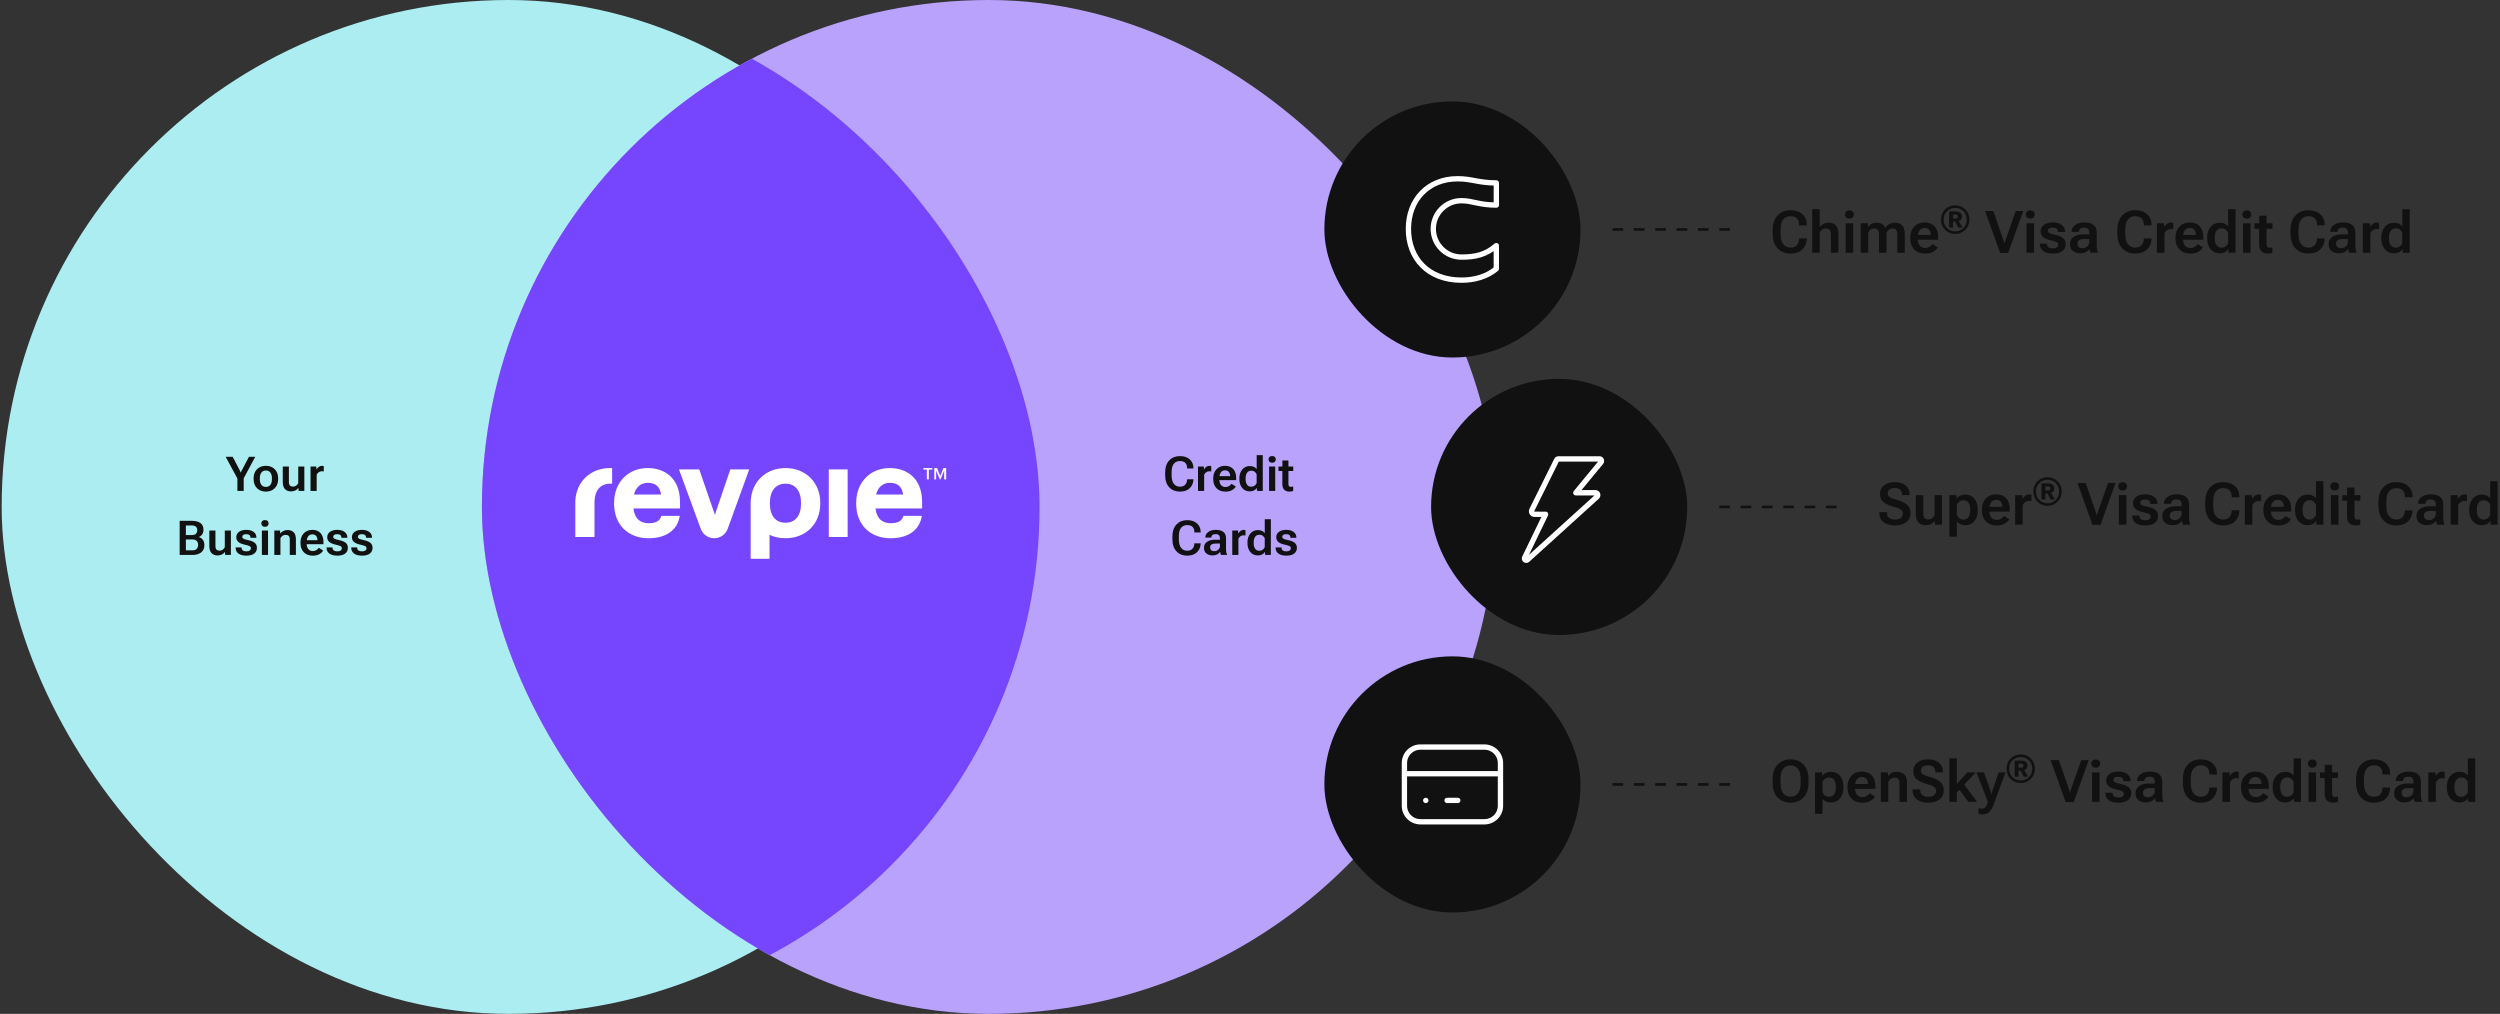 <svg width="937" height="380" viewBox="0 0 937 380" fill="none" xmlns="http://www.w3.org/2000/svg">
<rect x="0" y="0" width="937" height="380" fill="#333333" stroke="none"/>
<rect x="0.625" width="380" height="380" rx="190" fill="#ABEDF1"/>
<path d="M88.975 184V179.351L84.58 171.203H87.208L89.792 176.16C89.88 176.324 89.956 176.482 90.02 176.635C90.091 176.787 90.155 176.942 90.214 177.101H90.267C90.325 176.942 90.387 176.79 90.451 176.644C90.522 176.491 90.601 176.33 90.689 176.16L93.316 171.203H95.672L91.339 179.263V184H88.975Z" fill="#111111"/>
<path d="M95.048 179.562V179.28C95.048 177.862 95.47 176.726 96.314 175.87C97.163 175.015 98.276 174.587 99.653 174.587C101.03 174.587 102.141 175.015 102.984 175.87C103.828 176.726 104.25 177.862 104.25 179.28V179.562C104.25 180.979 103.828 182.116 102.984 182.972C102.141 183.827 101.03 184.255 99.653 184.255C98.276 184.255 97.163 183.827 96.314 182.972C95.47 182.116 95.048 180.979 95.048 179.562ZM97.386 179.184V179.649C97.386 180.528 97.579 181.223 97.966 181.732C98.353 182.242 98.915 182.497 99.653 182.497C100.386 182.497 100.945 182.242 101.332 181.732C101.719 181.223 101.912 180.528 101.912 179.649V179.184C101.912 178.311 101.716 177.619 101.323 177.109C100.931 176.6 100.374 176.345 99.653 176.345C98.927 176.345 98.367 176.6 97.975 177.109C97.582 177.619 97.386 178.311 97.386 179.184Z" fill="#111111"/>
<path d="M105.981 180.572V174.851H108.275V180.607C108.275 181.264 108.413 181.727 108.688 181.996C108.97 182.26 109.356 182.392 109.849 182.392C110.282 182.392 110.666 182.269 111 182.022C111.34 181.776 111.601 181.466 111.782 181.091V174.851H114.067V184H111.914L111.853 182.901H111.809C111.521 183.3 111.141 183.613 110.666 183.842C110.191 184.07 109.661 184.185 109.075 184.185C108.161 184.185 107.417 183.906 106.843 183.35C106.269 182.793 105.981 181.867 105.981 180.572Z" fill="#111111"/>
<path d="M116.388 184V174.851H118.559L118.611 175.923H118.655C118.86 175.56 119.136 175.249 119.481 174.991C119.833 174.728 120.234 174.596 120.686 174.596C120.809 174.596 120.935 174.61 121.063 174.64C121.198 174.669 121.295 174.695 121.354 174.719V176.705C121.242 176.682 121.125 176.664 121.002 176.652C120.879 176.635 120.744 176.626 120.598 176.626C120.164 176.626 119.777 176.752 119.438 177.004C119.098 177.25 118.849 177.566 118.69 177.953V184H116.388Z" fill="#111111"/>
<path d="M67.336 208V195.203H71.915C73.274 195.203 74.338 195.479 75.106 196.029C75.873 196.574 76.257 197.424 76.257 198.578C76.257 199.281 76.09 199.861 75.756 200.318C75.422 200.77 75.009 201.08 74.517 201.25V201.285C75.126 201.461 75.627 201.804 76.019 202.313C76.412 202.823 76.608 203.494 76.608 204.326C76.608 205.492 76.201 206.397 75.387 207.042C74.578 207.681 73.506 208 72.17 208H67.336ZM69.665 206.269H72.091C72.835 206.269 73.38 206.084 73.726 205.715C74.077 205.346 74.253 204.848 74.253 204.221C74.253 203.594 74.077 203.099 73.726 202.735C73.38 202.366 72.835 202.182 72.091 202.182H69.665V206.269ZM69.665 200.547H71.836C72.58 200.547 73.113 200.389 73.436 200.072C73.764 199.75 73.928 199.302 73.928 198.728C73.928 198.153 73.764 197.714 73.436 197.409C73.113 197.099 72.58 196.943 71.836 196.943H69.665V200.547Z" fill="#111111"/>
<path d="M78.454 204.572V198.851H80.748V204.607C80.748 205.264 80.886 205.727 81.161 205.996C81.442 206.26 81.829 206.392 82.321 206.392C82.755 206.392 83.139 206.269 83.473 206.022C83.812 205.776 84.073 205.466 84.255 205.091V198.851H86.54V208H84.387L84.325 206.901H84.281C83.994 207.3 83.613 207.613 83.139 207.842C82.664 208.07 82.134 208.185 81.548 208.185C80.634 208.185 79.89 207.906 79.315 207.35C78.741 206.793 78.454 205.867 78.454 204.572Z" fill="#111111"/>
<path d="M88.307 205.17L90.548 205.179V205.293C90.548 205.756 90.709 206.099 91.031 206.321C91.353 206.538 91.787 206.646 92.332 206.646C92.877 206.646 93.296 206.544 93.589 206.339C93.882 206.128 94.028 205.85 94.028 205.504C94.028 205.152 93.888 204.892 93.606 204.722C93.325 204.546 92.692 204.35 91.708 204.133C90.653 203.91 89.865 203.576 89.344 203.131C88.822 202.686 88.561 202.091 88.561 201.347C88.561 200.509 88.898 199.841 89.572 199.343C90.252 198.839 91.166 198.587 92.314 198.587C93.463 198.587 94.38 198.845 95.065 199.36C95.757 199.87 96.103 200.57 96.103 201.461V201.558H93.87V201.426C93.87 201.045 93.741 200.749 93.483 200.538C93.231 200.321 92.839 200.213 92.306 200.213C91.778 200.213 91.394 200.304 91.154 200.485C90.92 200.667 90.803 200.907 90.803 201.206C90.803 201.499 90.949 201.733 91.242 201.909C91.535 202.079 92.18 202.27 93.176 202.48C94.225 202.703 95.007 203.037 95.522 203.482C96.038 203.922 96.296 204.54 96.296 205.337C96.296 206.233 95.962 206.945 95.294 207.473C94.626 207.994 93.642 208.255 92.341 208.255C91.046 208.255 90.05 207.991 89.353 207.464C88.655 206.937 88.307 206.201 88.307 205.258V205.17Z" fill="#111111"/>
<path d="M98.15 208V198.851H100.453V208H98.15ZM97.939 196.179C97.939 195.821 98.057 195.522 98.291 195.282C98.525 195.042 98.862 194.922 99.302 194.922C99.741 194.922 100.078 195.042 100.312 195.282C100.547 195.522 100.664 195.821 100.664 196.179C100.664 196.536 100.547 196.838 100.312 197.084C100.078 197.324 99.741 197.444 99.302 197.444C98.862 197.444 98.525 197.321 98.291 197.075C98.057 196.829 97.939 196.53 97.939 196.179Z" fill="#111111"/>
<path d="M102.817 208V198.851H104.979L105.032 199.94H105.076C105.346 199.56 105.718 199.252 106.192 199.018C106.667 198.777 107.194 198.657 107.774 198.657C108.706 198.657 109.459 198.924 110.033 199.457C110.613 199.984 110.903 200.896 110.903 202.19V208H108.609V202.173C108.609 201.546 108.472 201.104 108.196 200.846C107.927 200.588 107.543 200.459 107.045 200.459C106.623 200.459 106.239 200.576 105.894 200.811C105.554 201.045 105.293 201.361 105.111 201.76V208H102.817Z" fill="#111111"/>
<path d="M112.626 203.562V203.28C112.626 201.874 113.036 200.74 113.856 199.879C114.683 199.018 115.749 198.587 117.056 198.587C118.374 198.587 119.399 198.991 120.132 199.8C120.864 200.608 121.23 201.719 121.23 203.131V203.957H114.12V202.463H118.963V202.27C118.963 201.719 118.799 201.25 118.471 200.863C118.148 200.477 117.683 200.283 117.073 200.283C116.364 200.283 115.828 200.55 115.465 201.083C115.102 201.616 114.92 202.313 114.92 203.175V203.641C114.92 204.502 115.113 205.199 115.5 205.732C115.887 206.266 116.47 206.532 117.249 206.532C117.765 206.532 118.21 206.412 118.585 206.172C118.96 205.926 119.265 205.639 119.499 205.311L121.099 206.356C120.812 206.884 120.337 207.335 119.675 207.71C119.013 208.079 118.213 208.264 117.275 208.264C115.811 208.264 114.668 207.833 113.848 206.972C113.033 206.104 112.626 204.968 112.626 203.562Z" fill="#111111"/>
<path d="M122.391 205.17L124.632 205.179V205.293C124.632 205.756 124.793 206.099 125.115 206.321C125.438 206.538 125.871 206.646 126.416 206.646C126.961 206.646 127.38 206.544 127.673 206.339C127.966 206.128 128.112 205.85 128.112 205.504C128.112 205.152 127.972 204.892 127.69 204.722C127.409 204.546 126.776 204.35 125.792 204.133C124.737 203.91 123.949 203.576 123.428 203.131C122.906 202.686 122.646 202.091 122.646 201.347C122.646 200.509 122.982 199.841 123.656 199.343C124.336 198.839 125.25 198.587 126.398 198.587C127.547 198.587 128.464 198.845 129.149 199.36C129.841 199.87 130.187 200.57 130.187 201.461V201.558H127.954V201.426C127.954 201.045 127.825 200.749 127.567 200.538C127.315 200.321 126.923 200.213 126.39 200.213C125.862 200.213 125.479 200.304 125.238 200.485C125.004 200.667 124.887 200.907 124.887 201.206C124.887 201.499 125.033 201.733 125.326 201.909C125.619 202.079 126.264 202.27 127.26 202.48C128.309 202.703 129.091 203.037 129.606 203.482C130.122 203.922 130.38 204.54 130.38 205.337C130.38 206.233 130.046 206.945 129.378 207.473C128.71 207.994 127.726 208.255 126.425 208.255C125.13 208.255 124.134 207.991 123.437 207.464C122.739 206.937 122.391 206.201 122.391 205.258V205.17Z" fill="#111111"/>
<path d="M131.637 205.17L133.878 205.179V205.293C133.878 205.756 134.039 206.099 134.361 206.321C134.684 206.538 135.117 206.646 135.662 206.646C136.207 206.646 136.626 206.544 136.919 206.339C137.212 206.128 137.358 205.85 137.358 205.504C137.358 205.152 137.218 204.892 136.937 204.722C136.655 204.546 136.022 204.35 135.038 204.133C133.983 203.91 133.195 203.576 132.674 203.131C132.152 202.686 131.892 202.091 131.892 201.347C131.892 200.509 132.229 199.841 132.902 199.343C133.582 198.839 134.496 198.587 135.645 198.587C136.793 198.587 137.71 198.845 138.396 199.36C139.087 199.87 139.433 200.57 139.433 201.461V201.558H137.2V201.426C137.2 201.045 137.071 200.749 136.813 200.538C136.562 200.321 136.169 200.213 135.636 200.213C135.108 200.213 134.725 200.304 134.484 200.485C134.25 200.667 134.133 200.907 134.133 201.206C134.133 201.499 134.279 201.733 134.572 201.909C134.865 202.079 135.51 202.27 136.506 202.48C137.555 202.703 138.337 203.037 138.853 203.482C139.368 203.922 139.626 204.54 139.626 205.337C139.626 206.233 139.292 206.945 138.624 207.473C137.956 207.994 136.972 208.255 135.671 208.255C134.376 208.255 133.38 207.991 132.683 207.464C131.985 206.937 131.637 206.201 131.637 205.258V205.17Z" fill="#111111"/>
<g clip-path="url(#clip0_1358_18811)">
<rect x="180.625" width="380" height="380" rx="190" fill="#B9A2FC"/>
<rect x="9.625" width="380" height="380" rx="190" fill="#7646FF"/>
<path fill-rule="evenodd" clip-rule="evenodd" d="M288.557 188.397C288.557 183.945 290.747 181.287 294.414 181.287C298.054 181.287 300.227 183.963 300.227 188.444V188.763C300.227 193.244 298.054 195.919 294.414 195.919C290.692 195.919 288.557 193.311 288.557 188.763V188.397ZM294.414 175.429C287.119 175.429 281.771 180.453 281.388 187.653L281.351 188.49V209.429H288.419V200.461C290.214 201.296 292.246 201.733 294.37 201.733C302.059 201.733 307.429 196.381 307.429 188.716V188.353C307.429 180.864 301.956 175.429 294.414 175.429ZM215.626 187.715C215.98 180.481 221.338 175.429 228.655 175.429H229.424V181.287H228.655C225.14 181.287 223.013 183.657 222.817 187.788V201.277H215.625L215.626 187.715ZM273.716 175.93L267.94 192.94L262.081 175.93H254.476L262.649 198.217C263.422 200.327 265.435 201.73 267.689 201.73C269.949 201.73 271.967 200.319 272.736 198.201L280.814 175.93H273.716ZM310.629 201.279H317.697V175.93H310.629V201.279ZM338.5 185.354C338.075 182.405 336.45 180.968 333.551 180.968C330.905 180.968 329.049 182.553 328.359 185.354H338.5ZM333.916 196.101C336.617 196.101 338.146 195.196 338.587 193.342H345.504C344.68 198.675 340.406 201.734 333.778 201.734C326.074 201.734 320.897 196.558 320.897 188.854V188.49C320.897 180.8 326.101 175.429 333.551 175.429C339.379 175.429 345.606 178.788 345.606 188.216V190.577H328.161H328.16L328.161 190.579C328.45 193.262 329.741 196.101 333.916 196.101ZM242.82 180.968C245.718 180.968 247.344 182.405 247.768 185.354H237.628C238.317 182.553 240.173 180.968 242.82 180.968ZM247.856 193.342C247.414 195.196 245.885 196.101 243.185 196.101C239.008 196.101 237.717 193.26 237.429 190.577H237.43H254.875V188.216C254.875 178.788 248.648 175.429 242.82 175.429C235.369 175.429 230.166 180.8 230.166 188.49V188.854C230.166 196.558 235.342 201.734 243.047 201.734C249.675 201.734 253.949 198.675 254.773 193.342H247.856ZM350.862 179.679H350.181V175.429H351.209L352.41 178.412L353.584 175.429H354.625V179.679H353.878V176.366L352.503 179.679H352.25L350.862 176.366V179.679ZM348.126 179.679H347.379V176.009H346.071V175.429H349.421V176.009H348.126V179.679Z" fill="white"/>
<path d="M436.697 177.997V177.206C436.697 175.167 437.213 173.614 438.244 172.548C439.275 171.481 440.603 170.948 442.226 170.948C443.796 170.948 445.032 171.364 445.935 172.196C446.837 173.022 447.288 174.077 447.288 175.36V175.571H444.924V175.325C444.924 174.54 444.698 173.925 444.247 173.479C443.802 173.028 443.122 172.803 442.208 172.803C441.294 172.803 440.55 173.134 439.976 173.796C439.407 174.458 439.123 175.519 439.123 176.978V178.226C439.123 179.585 439.404 180.622 439.967 181.337C440.529 182.052 441.285 182.409 442.234 182.409C443.102 182.409 443.752 182.175 444.186 181.706C444.625 181.237 444.868 180.622 444.915 179.86L444.924 179.641H447.288V179.869C447.218 181.129 446.749 182.175 445.882 183.007C445.015 183.839 443.796 184.255 442.226 184.255C440.585 184.255 439.252 183.719 438.227 182.646C437.207 181.568 436.697 180.019 436.697 177.997Z" fill="#111111"/>
<path d="M449.011 184V174.851H451.182L451.234 175.923H451.278C451.483 175.56 451.759 175.249 452.104 174.991C452.456 174.728 452.857 174.596 453.309 174.596C453.432 174.596 453.558 174.61 453.687 174.64C453.821 174.669 453.918 174.695 453.977 174.719V176.705C453.865 176.682 453.748 176.664 453.625 176.652C453.502 176.635 453.367 176.626 453.221 176.626C452.787 176.626 452.4 176.752 452.061 177.004C451.721 177.25 451.472 177.566 451.313 177.953V184H449.011Z" fill="#111111"/>
<path d="M454.706 179.562V179.28C454.706 177.874 455.116 176.74 455.937 175.879C456.763 175.018 457.829 174.587 459.136 174.587C460.454 174.587 461.479 174.991 462.212 175.8C462.944 176.608 463.311 177.719 463.311 179.131V179.957H456.2V178.463H461.043V178.27C461.043 177.719 460.879 177.25 460.551 176.863C460.229 176.477 459.763 176.283 459.153 176.283C458.444 176.283 457.908 176.55 457.545 177.083C457.182 177.616 457 178.313 457 179.175V179.641C457 180.502 457.193 181.199 457.58 181.732C457.967 182.266 458.55 182.532 459.329 182.532C459.845 182.532 460.29 182.412 460.665 182.172C461.04 181.926 461.345 181.639 461.579 181.311L463.179 182.356C462.892 182.884 462.417 183.335 461.755 183.71C461.093 184.079 460.293 184.264 459.355 184.264C457.891 184.264 456.748 183.833 455.928 182.972C455.113 182.104 454.706 180.968 454.706 179.562Z" fill="#111111"/>
<path d="M464.515 179.562V179.28C464.515 177.927 464.875 176.822 465.596 175.967C466.316 175.105 467.263 174.675 468.435 174.675C469.038 174.675 469.557 174.78 469.99 174.991C470.424 175.202 470.761 175.483 471.001 175.835V170.588H473.286V184H471.133L471.071 182.884H471.036C470.825 183.247 470.488 183.555 470.025 183.807C469.568 184.053 469.041 184.176 468.443 184.176C467.23 184.176 466.272 183.745 465.569 182.884C464.866 182.022 464.515 180.915 464.515 179.562ZM466.853 179.641C466.853 180.449 467.028 181.117 467.38 181.645C467.731 182.166 468.268 182.427 468.988 182.427C469.48 182.427 469.896 182.292 470.236 182.022C470.582 181.753 470.834 181.439 470.992 181.082V177.751C470.84 177.394 470.594 177.083 470.254 176.819C469.92 176.55 469.501 176.415 468.997 176.415C468.276 176.415 467.737 176.679 467.38 177.206C467.028 177.728 466.853 178.396 466.853 179.21V179.641Z" fill="#111111"/>
<path d="M475.65 184V174.851H477.953V184H475.65ZM475.439 172.179C475.439 171.821 475.557 171.522 475.791 171.282C476.025 171.042 476.362 170.922 476.802 170.922C477.241 170.922 477.578 171.042 477.812 171.282C478.047 171.522 478.164 171.821 478.164 172.179C478.164 172.536 478.047 172.838 477.812 173.084C477.578 173.324 477.241 173.444 476.802 173.444C476.362 173.444 476.025 173.321 475.791 173.075C475.557 172.829 475.439 172.53 475.439 172.179Z" fill="#111111"/>
<path d="M479.166 176.538V174.851H484.712V176.538H479.166ZM480.625 181.416V175.712L480.634 175.466V172.574H482.901V181.337C482.901 181.771 482.98 182.069 483.139 182.233C483.297 182.397 483.531 182.479 483.842 182.479C483.982 182.479 484.123 182.465 484.264 182.436C484.41 182.4 484.551 182.356 484.686 182.304V183.991C484.545 184.062 484.349 184.123 484.097 184.176C483.845 184.229 483.569 184.255 483.271 184.255C482.468 184.255 481.826 184.026 481.346 183.569C480.865 183.112 480.625 182.395 480.625 181.416Z" fill="#111111"/>
<path d="M439.413 201.997V201.206C439.413 199.167 439.929 197.614 440.96 196.548C441.991 195.481 443.318 194.948 444.941 194.948C446.512 194.948 447.748 195.364 448.65 196.196C449.553 197.022 450.004 198.077 450.004 199.36V199.571H447.64V199.325C447.64 198.54 447.414 197.925 446.963 197.479C446.518 197.028 445.838 196.803 444.924 196.803C444.01 196.803 443.266 197.134 442.691 197.796C442.123 198.458 441.839 199.519 441.839 200.978V202.226C441.839 203.585 442.12 204.622 442.683 205.337C443.245 206.052 444.001 206.409 444.95 206.409C445.817 206.409 446.468 206.175 446.901 205.706C447.341 205.237 447.584 204.622 447.631 203.86L447.64 203.641H450.004V203.869C449.934 205.129 449.465 206.175 448.598 207.007C447.73 207.839 446.512 208.255 444.941 208.255C443.301 208.255 441.968 207.719 440.942 206.646C439.923 205.568 439.413 204.019 439.413 201.997Z" fill="#111111"/>
<path d="M451.252 205.311C451.252 204.326 451.636 203.576 452.403 203.061C453.171 202.545 454.144 202.287 455.321 202.287H457.229V201.725C457.229 201.262 457.108 200.89 456.868 200.608C456.634 200.327 456.224 200.187 455.638 200.187C455.052 200.187 454.633 200.304 454.381 200.538C454.135 200.772 454.012 201.057 454.012 201.391V201.505H451.762V201.391C451.762 200.594 452.125 199.929 452.852 199.396C453.578 198.856 454.536 198.587 455.726 198.587C456.921 198.587 457.85 198.845 458.512 199.36C459.18 199.876 459.514 200.667 459.514 201.733V205.926C459.514 206.301 459.546 206.658 459.61 206.998C459.675 207.332 459.763 207.619 459.874 207.859V208H457.633C457.557 207.859 457.489 207.678 457.431 207.455C457.372 207.232 457.334 207.013 457.316 206.796C457.123 207.153 456.777 207.473 456.279 207.754C455.781 208.029 455.157 208.167 454.407 208.167C453.511 208.167 452.761 207.927 452.157 207.446C451.554 206.966 451.252 206.254 451.252 205.311ZM453.546 205.126C453.546 205.571 453.672 205.926 453.924 206.189C454.182 206.447 454.583 206.576 455.128 206.576C455.702 206.576 456.194 206.389 456.604 206.014C457.021 205.639 457.229 205.208 457.229 204.722V203.711H455.655C454.946 203.711 454.416 203.837 454.064 204.089C453.719 204.335 453.546 204.681 453.546 205.126Z" fill="#111111"/>
<path d="M461.852 208V198.851H464.022L464.075 199.923H464.119C464.324 199.56 464.6 199.249 464.945 198.991C465.297 198.728 465.698 198.596 466.149 198.596C466.272 198.596 466.398 198.61 466.527 198.64C466.662 198.669 466.759 198.695 466.817 198.719V200.705C466.706 200.682 466.589 200.664 466.466 200.652C466.343 200.635 466.208 200.626 466.062 200.626C465.628 200.626 465.241 200.752 464.901 201.004C464.562 201.25 464.312 201.566 464.154 201.953V208H461.852Z" fill="#111111"/>
<path d="M467.547 203.562V203.28C467.547 201.927 467.907 200.822 468.628 199.967C469.349 199.105 470.295 198.675 471.467 198.675C472.07 198.675 472.589 198.78 473.022 198.991C473.456 199.202 473.793 199.483 474.033 199.835V194.588H476.318V208H474.165L474.104 206.884H474.068C473.857 207.247 473.521 207.555 473.058 207.807C472.601 208.053 472.073 208.176 471.476 208.176C470.263 208.176 469.305 207.745 468.602 206.884C467.898 206.022 467.547 204.915 467.547 203.562ZM469.885 203.641C469.885 204.449 470.061 205.117 470.412 205.645C470.764 206.166 471.3 206.427 472.021 206.427C472.513 206.427 472.929 206.292 473.269 206.022C473.614 205.753 473.866 205.439 474.024 205.082V201.751C473.872 201.394 473.626 201.083 473.286 200.819C472.952 200.55 472.533 200.415 472.029 200.415C471.309 200.415 470.77 200.679 470.412 201.206C470.061 201.728 469.885 202.396 469.885 203.21V203.641Z" fill="#111111"/>
<path d="M478.085 205.17L480.326 205.179V205.293C480.326 205.756 480.487 206.099 480.81 206.321C481.132 206.538 481.565 206.646 482.11 206.646C482.655 206.646 483.074 206.544 483.367 206.339C483.66 206.128 483.807 205.85 483.807 205.504C483.807 205.152 483.666 204.892 483.385 204.722C483.104 204.546 482.471 204.35 481.486 204.133C480.432 203.91 479.644 203.576 479.122 203.131C478.601 202.686 478.34 202.091 478.34 201.347C478.34 200.509 478.677 199.841 479.351 199.343C480.03 198.839 480.944 198.587 482.093 198.587C483.241 198.587 484.158 198.845 484.844 199.36C485.535 199.87 485.881 200.57 485.881 201.461V201.558H483.648V201.426C483.648 201.045 483.52 200.749 483.262 200.538C483.01 200.321 482.617 200.213 482.084 200.213C481.557 200.213 481.173 200.304 480.933 200.485C480.698 200.667 480.581 200.907 480.581 201.206C480.581 201.499 480.728 201.733 481.021 201.909C481.313 202.079 481.958 202.27 482.954 202.48C484.003 202.703 484.785 203.037 485.301 203.482C485.816 203.922 486.074 204.54 486.074 205.337C486.074 206.233 485.74 206.945 485.072 207.473C484.404 207.994 483.42 208.255 482.119 208.255C480.824 208.255 479.828 207.991 479.131 207.464C478.434 206.937 478.085 206.201 478.085 205.258V205.17Z" fill="#111111"/>
</g>
<rect x="496.375" y="38" width="96" height="96" rx="48" fill="#111111"/>
<path d="M560.822 76.859C554.373 76.859 551.873 75.22 547.76 75.22C541.925 75.22 537.192 79.952 537.192 85.787C537.192 91.623 541.925 96.355 547.76 96.355C552.865 96.355 556.846 95.52 560.822 92.064V100.74C557.33 103.645 552.765 105 547.765 105C535.186 105 527.875 96.77 527.875 85.787C527.875 74.805 535.307 67 546.289 67C551.736 67 553.784 68.507 560.828 68.565V76.859H560.822Z" stroke="white" stroke-width="2" stroke-linejoin="round"/>
<path d="M604.375 86H652.375" stroke="#111111" stroke-dasharray="4 4"/>
<path d="M664.375 87.385V86.44C664.375 83.926 664.998 82.025 666.244 80.736C667.49 79.44 669.094 78.792 671.057 78.792C672.954 78.792 674.448 79.293 675.536 80.296C676.632 81.291 677.18 82.58 677.18 84.163V84.474H674.29V84.098C674.29 83.146 674.021 82.397 673.484 81.853C672.947 81.309 672.134 81.037 671.046 81.037C669.943 81.037 669.051 81.441 668.371 82.251C667.691 83.053 667.351 84.338 667.351 86.107V87.718C667.351 89.373 667.687 90.633 668.36 91.5C669.034 92.366 669.939 92.799 671.078 92.799C672.117 92.799 672.897 92.516 673.42 91.951C673.943 91.385 674.229 90.633 674.279 89.695L674.29 89.362H677.18L677.169 89.716C677.09 91.256 676.528 92.527 675.482 93.53C674.437 94.532 672.962 95.034 671.057 95.034C669.066 95.034 667.454 94.382 666.223 93.079C664.991 91.775 664.375 89.877 664.375 87.385Z" fill="#111111"/>
<path d="M679.221 94.733V78.416H682.024V85.119C682.361 84.625 682.816 84.224 683.389 83.916C683.969 83.608 684.653 83.454 685.44 83.454C686.486 83.454 687.342 83.779 688.008 84.431C688.681 85.076 689.018 86.136 689.018 87.611V94.733H686.214V87.783C686.214 87.016 686.042 86.469 685.698 86.139C685.362 85.81 684.893 85.645 684.291 85.645C683.761 85.645 683.303 85.792 682.916 86.085C682.529 86.379 682.232 86.777 682.024 87.278V94.733H679.221Z" fill="#111111"/>
<path d="M691.768 94.733V83.679H694.582V94.733H691.768ZM691.51 80.381C691.51 79.952 691.653 79.59 691.939 79.296C692.226 78.996 692.638 78.845 693.175 78.845C693.705 78.845 694.113 78.996 694.399 79.296C694.686 79.59 694.829 79.952 694.829 80.381C694.829 80.818 694.686 81.187 694.399 81.488C694.113 81.781 693.701 81.928 693.164 81.928C692.634 81.928 692.226 81.781 691.939 81.488C691.653 81.187 691.51 80.818 691.51 80.381Z" fill="#111111"/>
<path d="M697.396 94.733V83.679H700.05L700.114 85.043H700.168C700.519 84.542 700.974 84.152 701.532 83.873C702.098 83.593 702.714 83.454 703.38 83.454C704.146 83.454 704.809 83.615 705.367 83.937C705.926 84.252 706.338 84.728 706.603 85.366H706.646C707.047 84.728 707.562 84.252 708.192 83.937C708.823 83.615 709.507 83.454 710.244 83.454C711.361 83.454 712.253 83.787 712.919 84.453C713.585 85.119 713.918 86.229 713.918 87.783V94.733H711.104V87.751C711.104 87.013 710.95 86.479 710.642 86.15C710.334 85.813 709.89 85.645 709.31 85.645C708.794 85.645 708.346 85.788 707.967 86.075C707.587 86.361 707.286 86.748 707.064 87.235V94.733H704.25V87.772C704.25 87.02 704.092 86.479 703.777 86.15C703.469 85.813 703.022 85.645 702.435 85.645C701.926 85.645 701.482 85.788 701.103 86.075C700.723 86.354 700.422 86.741 700.2 87.235V94.733H697.396Z" fill="#111111"/>
<path d="M715.97 89.373V89.029C715.97 87.332 716.467 85.964 717.463 84.925C718.458 83.887 719.755 83.368 721.352 83.368C722.949 83.368 724.191 83.855 725.079 84.829C725.967 85.803 726.411 87.142 726.411 88.846V89.845H717.764V88.041H723.64V87.826C723.64 87.16 723.446 86.594 723.06 86.129C722.673 85.663 722.111 85.43 721.373 85.43C720.514 85.43 719.866 85.752 719.429 86.397C718.992 87.034 718.773 87.865 718.773 88.889V89.459C718.773 90.497 719.006 91.338 719.472 91.983C719.944 92.62 720.643 92.939 721.566 92.939C722.197 92.939 722.734 92.796 723.178 92.509C723.629 92.216 723.991 91.872 724.263 91.478L726.261 92.703C725.917 93.354 725.344 93.909 724.542 94.368C723.74 94.819 722.762 95.044 721.609 95.044C719.833 95.044 718.448 94.525 717.452 93.487C716.464 92.448 715.97 91.077 715.97 89.373Z" fill="#111111"/>
<path d="M727.492 82.305C727.492 80.767 727.999 79.491 729.013 78.477C730.027 77.463 731.286 76.955 732.79 76.955C734.307 76.955 735.572 77.463 736.586 78.477C737.604 79.491 738.114 80.767 738.114 82.305C738.114 83.839 737.604 85.117 736.586 86.14C735.572 87.163 734.307 87.674 732.79 87.674C731.286 87.674 730.027 87.163 729.013 86.14C727.999 85.117 727.492 83.839 727.492 82.305ZM728.484 82.305C728.484 83.577 728.895 84.63 729.715 85.463C730.54 86.293 731.567 86.707 732.796 86.707C734.029 86.707 735.059 86.293 735.884 85.463C736.713 84.63 737.128 83.577 737.128 82.305C737.128 81.037 736.713 79.991 735.884 79.166C735.059 78.341 734.029 77.929 732.796 77.929C731.567 77.929 730.54 78.341 729.715 79.166C728.895 79.991 728.484 81.037 728.484 82.305ZM732.796 83.001H731.997V85.283H730.528V79.269H732.861C733.634 79.269 734.242 79.424 734.685 79.733C735.132 80.043 735.355 80.502 735.355 81.113C735.355 81.581 735.235 81.966 734.994 82.266C734.758 82.563 734.423 82.754 733.989 82.84C734.087 82.913 734.167 82.986 734.227 83.059C734.287 83.132 734.352 83.225 734.421 83.336L735.471 85.115V85.283H733.944L732.796 83.001ZM732.816 80.391H731.997V81.931H732.906C733.198 81.931 733.424 81.873 733.583 81.757C733.746 81.641 733.828 81.456 733.828 81.203C733.832 80.915 733.759 80.709 733.608 80.584C733.462 80.46 733.198 80.395 732.816 80.391Z" fill="#111111"/>
<path d="M744.01 79.092H747.103L750.906 90.06C750.978 90.268 751.035 90.458 751.078 90.629C751.128 90.801 751.178 90.991 751.228 91.199H751.314C751.364 90.991 751.415 90.798 751.465 90.619C751.515 90.44 751.572 90.254 751.637 90.06L755.493 79.092H758.297L752.668 94.808H749.649L744.01 79.092Z" fill="#111111"/>
<path d="M759.543 94.733V83.679H762.357V94.733H759.543ZM759.285 80.381C759.285 79.952 759.428 79.59 759.715 79.296C760.001 78.996 760.413 78.845 760.95 78.845C761.48 78.845 761.888 78.996 762.175 79.296C762.461 79.59 762.604 79.952 762.604 80.381C762.604 80.818 762.461 81.187 762.175 81.488C761.888 81.781 761.476 81.928 760.939 81.928C760.409 81.928 760.001 81.781 759.715 81.488C759.428 81.187 759.285 80.818 759.285 80.381Z" fill="#111111"/>
<path d="M764.538 91.306L767.256 91.317V91.467C767.256 92.033 767.449 92.448 767.836 92.713C768.223 92.971 768.745 93.1 769.404 93.1C770.063 93.1 770.568 92.978 770.919 92.735C771.27 92.484 771.445 92.148 771.445 91.725C771.445 91.303 771.273 90.987 770.93 90.78C770.586 90.572 769.827 90.339 768.652 90.082C767.37 89.809 766.414 89.405 765.784 88.868C765.154 88.323 764.839 87.6 764.839 86.698C764.839 85.681 765.247 84.872 766.063 84.27C766.887 83.661 767.997 83.357 769.393 83.357C770.79 83.357 771.904 83.668 772.734 84.292C773.572 84.907 773.991 85.756 773.991 86.838V86.966H771.284V86.805C771.284 86.325 771.127 85.96 770.811 85.71C770.496 85.452 770.02 85.323 769.383 85.323C768.753 85.323 768.291 85.434 767.997 85.656C767.711 85.871 767.567 86.157 767.567 86.515C767.567 86.873 767.746 87.156 768.104 87.364C768.462 87.572 769.232 87.804 770.414 88.062C771.696 88.334 772.652 88.735 773.282 89.265C773.912 89.795 774.227 90.54 774.227 91.5C774.227 92.595 773.819 93.462 773.003 94.099C772.194 94.729 771.001 95.044 769.426 95.044C767.857 95.044 766.651 94.726 765.806 94.088C764.968 93.451 764.545 92.563 764.538 91.424V91.306Z" fill="#111111"/>
<path d="M775.817 91.489C775.817 90.314 776.276 89.416 777.192 88.793C778.116 88.162 779.291 87.847 780.716 87.847H783.058V87.149C783.058 86.59 782.914 86.143 782.628 85.806C782.341 85.47 781.847 85.301 781.145 85.301C780.444 85.301 779.939 85.445 779.631 85.731C779.323 86.01 779.169 86.354 779.169 86.762V86.913H776.44V86.751C776.44 85.792 776.881 84.99 777.762 84.345C778.642 83.694 779.81 83.368 781.264 83.368C782.717 83.368 783.845 83.679 784.647 84.302C785.457 84.918 785.861 85.878 785.861 87.181V92.209C785.861 92.667 785.901 93.1 785.979 93.508C786.058 93.917 786.166 94.267 786.302 94.561V94.733H783.552C783.459 94.561 783.376 94.339 783.305 94.067C783.233 93.795 783.186 93.526 783.165 93.261C782.929 93.698 782.506 94.085 781.897 94.421C781.296 94.758 780.537 94.926 779.62 94.926C778.531 94.926 777.626 94.64 776.902 94.067C776.179 93.487 775.817 92.627 775.817 91.489ZM778.621 91.274C778.621 91.811 778.775 92.237 779.083 92.552C779.391 92.86 779.871 93.014 780.522 93.014C781.21 93.014 781.804 92.789 782.306 92.338C782.807 91.879 783.058 91.36 783.058 90.78V89.566H781.178C780.318 89.566 779.677 89.716 779.255 90.017C778.832 90.311 778.621 90.73 778.621 91.274Z" fill="#111111"/>
<path d="M793.574 87.385V86.44C793.574 83.926 794.197 82.025 795.443 80.736C796.689 79.44 798.294 78.792 800.256 78.792C802.154 78.792 803.647 79.293 804.735 80.296C805.831 81.291 806.379 82.58 806.379 84.163V84.474H803.489V84.098C803.489 83.146 803.221 82.397 802.684 81.853C802.146 81.309 801.334 81.037 800.245 81.037C799.142 81.037 798.251 81.441 797.57 82.251C796.89 83.053 796.55 84.338 796.55 86.107V87.718C796.55 89.373 796.886 90.633 797.559 91.5C798.233 92.366 799.139 92.799 800.277 92.799C801.316 92.799 802.096 92.516 802.619 91.951C803.142 91.385 803.428 90.633 803.478 89.695L803.489 89.362H806.379L806.368 89.716C806.289 91.256 805.727 92.527 804.682 93.53C803.636 94.532 802.161 95.034 800.256 95.034C798.265 95.034 796.654 94.382 795.422 93.079C794.19 91.775 793.574 89.877 793.574 87.385Z" fill="#111111"/>
<path d="M808.42 94.733V83.679H811.095L811.159 85.001H811.202C811.46 84.557 811.8 84.177 812.223 83.862C812.652 83.547 813.146 83.389 813.705 83.389C813.863 83.389 814.02 83.407 814.178 83.443C814.342 83.472 814.461 83.5 814.532 83.529V85.935C814.403 85.899 814.26 85.874 814.102 85.86C813.952 85.838 813.784 85.828 813.598 85.828C813.068 85.828 812.591 85.982 812.169 86.29C811.753 86.598 811.446 86.988 811.245 87.46V94.733H808.42Z" fill="#111111"/>
<path d="M815.37 89.373V89.029C815.37 87.332 815.868 85.964 816.863 84.925C817.859 83.887 819.155 83.368 820.752 83.368C822.349 83.368 823.591 83.855 824.479 84.829C825.367 85.803 825.811 87.142 825.811 88.846V89.845H817.164V88.041H823.04V87.826C823.04 87.16 822.847 86.594 822.46 86.129C822.073 85.663 821.511 85.43 820.773 85.43C819.914 85.43 819.266 85.752 818.829 86.397C818.392 87.034 818.174 87.865 818.174 88.889V89.459C818.174 90.497 818.406 91.338 818.872 91.983C819.345 92.62 820.043 92.939 820.967 92.939C821.597 92.939 822.134 92.796 822.578 92.509C823.029 92.216 823.391 91.872 823.663 91.478L825.661 92.703C825.317 93.354 824.744 93.909 823.942 94.368C823.14 94.819 822.163 95.044 821.01 95.044C819.234 95.044 817.848 94.525 816.852 93.487C815.864 92.448 815.37 91.077 815.37 89.373Z" fill="#111111"/>
<path d="M827.229 89.373V89.029C827.229 87.396 827.663 86.061 828.529 85.022C829.403 83.984 830.545 83.464 831.956 83.464C832.694 83.464 833.327 83.593 833.857 83.851C834.387 84.109 834.799 84.449 835.093 84.872V78.416H837.875V94.733H835.243L835.179 93.358H835.125C834.867 93.809 834.459 94.189 833.9 94.497C833.342 94.797 832.694 94.948 831.956 94.948C830.502 94.948 829.349 94.429 828.497 93.39C827.652 92.345 827.229 91.005 827.229 89.373ZM830.087 89.459C830.087 90.44 830.298 91.245 830.721 91.876C831.15 92.506 831.798 92.821 832.665 92.821C833.259 92.821 833.761 92.66 834.169 92.338C834.584 92.015 834.889 91.636 835.082 91.199V87.192C834.896 86.755 834.599 86.379 834.19 86.064C833.782 85.749 833.277 85.591 832.676 85.591C831.809 85.591 831.161 85.906 830.731 86.537C830.302 87.167 830.087 87.973 830.087 88.954V89.459Z" fill="#111111"/>
<path d="M840.689 94.733V83.679H843.504V94.733H840.689ZM840.432 80.381C840.432 79.952 840.575 79.59 840.861 79.296C841.148 78.996 841.559 78.845 842.097 78.845C842.627 78.845 843.035 78.996 843.321 79.296C843.608 79.59 843.751 79.952 843.751 80.381C843.751 80.818 843.608 81.187 843.321 81.488C843.035 81.781 842.623 81.928 842.086 81.928C841.556 81.928 841.148 81.781 840.861 81.488C840.575 81.187 840.432 80.818 840.432 80.381Z" fill="#111111"/>
<path d="M844.965 85.752V83.679H851.732V85.752H844.965ZM846.726 91.596V84.678L846.748 84.399V80.833H849.509V91.446C849.509 91.997 849.605 92.373 849.799 92.574C849.999 92.774 850.289 92.875 850.669 92.875C850.841 92.875 851.013 92.857 851.184 92.821C851.364 92.785 851.535 92.735 851.7 92.671V94.722C851.528 94.801 851.285 94.873 850.97 94.937C850.662 95.001 850.314 95.034 849.928 95.034C848.954 95.034 848.177 94.762 847.597 94.217C847.017 93.666 846.726 92.792 846.726 91.596Z" fill="#111111"/>
<path d="M858.478 87.385V86.44C858.478 83.926 859.101 82.025 860.348 80.736C861.594 79.44 863.198 78.792 865.16 78.792C867.058 78.792 868.551 79.293 869.64 80.296C870.735 81.291 871.283 82.58 871.283 84.163V84.474H868.393V84.098C868.393 83.146 868.125 82.397 867.588 81.853C867.051 81.309 866.238 81.037 865.149 81.037C864.046 81.037 863.155 81.441 862.475 82.251C861.794 83.053 861.454 84.338 861.454 86.107V87.718C861.454 89.373 861.791 90.633 862.464 91.5C863.137 92.366 864.043 92.799 865.182 92.799C866.22 92.799 867.001 92.516 867.523 91.951C868.046 91.385 868.333 90.633 868.383 89.695L868.393 89.362H871.283L871.272 89.716C871.194 91.256 870.631 92.527 869.586 93.53C868.54 94.532 867.065 95.034 865.16 95.034C863.169 95.034 861.558 94.382 860.326 93.079C859.094 91.775 858.478 89.877 858.478 87.385Z" fill="#111111"/>
<path d="M872.755 91.489C872.755 90.314 873.213 89.416 874.13 88.793C875.054 88.162 876.228 87.847 877.653 87.847H879.995V87.149C879.995 86.59 879.852 86.143 879.565 85.806C879.279 85.47 878.785 85.301 878.083 85.301C877.381 85.301 876.876 85.445 876.568 85.731C876.26 86.01 876.106 86.354 876.106 86.762V86.913H873.378V86.751C873.378 85.792 873.818 84.99 874.699 84.345C875.58 83.694 876.747 83.368 878.201 83.368C879.655 83.368 880.783 83.679 881.585 84.302C882.394 84.918 882.799 85.878 882.799 87.181V92.209C882.799 92.667 882.838 93.1 882.917 93.508C882.996 93.917 883.103 94.267 883.239 94.561V94.733H880.489C880.396 94.561 880.314 94.339 880.242 94.067C880.17 93.795 880.124 93.526 880.102 93.261C879.866 93.698 879.444 94.085 878.835 94.421C878.233 94.758 877.474 94.926 876.558 94.926C875.469 94.926 874.563 94.64 873.84 94.067C873.116 93.487 872.755 92.627 872.755 91.489ZM875.559 91.274C875.559 91.811 875.712 92.237 876.02 92.552C876.328 92.86 876.808 93.014 877.46 93.014C878.147 93.014 878.742 92.789 879.243 92.338C879.744 91.879 879.995 91.36 879.995 90.78V89.566H878.115C877.256 89.566 876.615 89.716 876.192 90.017C875.77 90.311 875.559 90.73 875.559 91.274Z" fill="#111111"/>
<path d="M885.57 94.733V83.679H888.245L888.309 85.001H888.352C888.61 84.557 888.95 84.177 889.373 83.862C889.803 83.547 890.297 83.389 890.855 83.389C891.013 83.389 891.17 83.407 891.328 83.443C891.493 83.472 891.611 83.5 891.683 83.529V85.935C891.554 85.899 891.41 85.874 891.253 85.86C891.102 85.838 890.934 85.828 890.748 85.828C890.218 85.828 889.742 85.982 889.319 86.29C888.904 86.598 888.596 86.988 888.395 87.46V94.733H885.57Z" fill="#111111"/>
<path d="M892.52 89.373V89.029C892.52 87.396 892.954 86.061 893.82 85.022C894.694 83.984 895.836 83.464 897.247 83.464C897.985 83.464 898.618 83.593 899.148 83.851C899.678 84.109 900.09 84.449 900.384 84.872V78.416H903.166V94.733H900.534L900.47 93.358H900.416C900.158 93.809 899.75 94.189 899.191 94.497C898.633 94.797 897.985 94.948 897.247 94.948C895.793 94.948 894.64 94.429 893.788 93.39C892.943 92.345 892.52 91.005 892.52 89.373ZM895.378 89.459C895.378 90.44 895.589 91.245 896.012 91.876C896.441 92.506 897.089 92.821 897.956 92.821C898.55 92.821 899.052 92.66 899.46 92.338C899.875 92.015 900.18 91.636 900.373 91.199V87.192C900.187 86.755 899.89 86.379 899.481 86.064C899.073 85.749 898.568 85.591 897.967 85.591C897.1 85.591 896.452 85.906 896.022 86.537C895.593 87.167 895.378 87.973 895.378 88.954V89.459Z" fill="#111111"/>
<rect x="536.375" y="142" width="96" height="96" rx="48" fill="#111111"/>
<path d="M584.015 172H599.55C600.152 172 600.475 172.737 600.084 173.214L590.621 184.689H598.02C598.777 184.689 599.126 185.668 598.556 186.185L572.472 209.826C571.926 210.321 571.125 209.671 571.45 208.998L579.295 192.766L575.101 192.755C574.295 192.753 573.777 191.86 574.148 191.114L583.462 172.35C583.568 172.136 583.782 172 584.013 172H584.015Z" stroke="white" stroke-width="2" stroke-linejoin="round"/>
<path d="M644.375 190H692.375" stroke="#111111" stroke-dasharray="4 4"/>
<path d="M704.375 192.288V191.955H707.254V192.234C707.254 193.065 707.515 193.688 708.038 194.103C708.568 194.518 709.306 194.726 710.251 194.726C711.196 194.726 711.92 194.526 712.421 194.125C712.922 193.724 713.173 193.194 713.173 192.535C713.173 191.89 712.929 191.385 712.442 191.02C711.955 190.655 710.964 190.261 709.467 189.838C707.827 189.38 706.609 188.793 705.814 188.077C705.027 187.361 704.633 186.376 704.633 185.123C704.633 183.798 705.127 182.731 706.115 181.921C707.111 181.105 708.457 180.697 710.154 180.697C711.844 180.697 713.198 181.112 714.215 181.943C715.239 182.774 715.751 183.877 715.751 185.252V185.552H712.904V185.316C712.904 184.593 712.672 184.013 712.206 183.576C711.748 183.139 711.071 182.92 710.176 182.92C709.259 182.92 708.586 183.103 708.156 183.468C707.734 183.826 707.522 184.313 707.522 184.929C707.522 185.517 707.755 185.971 708.221 186.294C708.686 186.616 709.674 186.988 711.186 187.411C712.797 187.869 714.011 188.471 714.827 189.215C715.644 189.953 716.052 190.999 716.052 192.352C716.052 193.77 715.525 194.891 714.473 195.714C713.42 196.531 712.016 196.939 710.262 196.939C708.514 196.939 707.096 196.538 706.008 195.736C704.919 194.934 704.375 193.784 704.375 192.288Z" fill="#111111"/>
<path d="M718.05 192.535V185.585H720.854V192.535C720.854 193.33 721.022 193.888 721.358 194.211C721.695 194.526 722.157 194.683 722.744 194.683C723.267 194.683 723.729 194.536 724.13 194.243C724.538 193.942 724.85 193.562 725.064 193.104V185.585H727.868V196.638H725.226L725.15 195.295H725.107C724.764 195.775 724.302 196.158 723.722 196.445C723.149 196.724 722.501 196.864 721.777 196.864C720.667 196.864 719.769 196.531 719.081 195.865C718.394 195.199 718.05 194.089 718.05 192.535Z" fill="#111111"/>
<path d="M730.629 201.139V185.585H733.261L733.314 186.917H733.368C733.626 186.473 734.045 186.104 734.625 185.81C735.205 185.509 735.86 185.359 736.591 185.359C738.002 185.359 739.133 185.867 739.985 186.884C740.845 187.901 741.274 189.248 741.274 190.923V191.267C741.274 192.943 740.848 194.293 739.996 195.317C739.151 196.341 738.034 196.853 736.645 196.853C735.914 196.853 735.27 196.728 734.711 196.477C734.16 196.226 733.733 195.886 733.433 195.457V201.139H730.629ZM733.433 193.083C733.612 193.519 733.916 193.903 734.346 194.232C734.775 194.561 735.287 194.726 735.882 194.726C736.748 194.726 737.386 194.422 737.794 193.813C738.209 193.197 738.417 192.388 738.417 191.385V190.816C738.417 189.806 738.209 189.001 737.794 188.399C737.386 187.797 736.748 187.497 735.882 187.497C735.273 187.497 734.757 187.661 734.335 187.991C733.92 188.313 733.619 188.685 733.433 189.108V193.083Z" fill="#111111"/>
<path d="M742.8 191.278V190.934C742.8 189.237 743.298 187.869 744.293 186.831C745.288 185.792 746.585 185.273 748.182 185.273C749.779 185.273 751.021 185.76 751.909 186.734C752.797 187.708 753.241 189.047 753.241 190.752V191.751H744.594V189.946H750.47V189.731C750.47 189.065 750.276 188.499 749.89 188.034C749.503 187.568 748.941 187.336 748.203 187.336C747.344 187.336 746.696 187.658 746.259 188.302C745.822 188.94 745.604 189.77 745.604 190.795V191.364C745.604 192.402 745.836 193.244 746.302 193.888C746.774 194.526 747.473 194.844 748.396 194.844C749.027 194.844 749.564 194.701 750.008 194.415C750.459 194.121 750.821 193.777 751.093 193.383L753.091 194.608C752.747 195.26 752.174 195.815 751.372 196.273C750.57 196.724 749.592 196.95 748.439 196.95C746.663 196.95 745.278 196.431 744.282 195.392C743.294 194.354 742.8 192.982 742.8 191.278Z" fill="#111111"/>
<path d="M755.271 196.638V185.585H757.946L758.011 186.906H758.054C758.312 186.462 758.652 186.082 759.074 185.767C759.504 185.452 759.998 185.295 760.557 185.295C760.714 185.295 760.872 185.312 761.029 185.348C761.194 185.377 761.312 185.406 761.384 185.434V187.84C761.255 187.805 761.112 187.78 760.954 187.765C760.804 187.744 760.635 187.733 760.449 187.733C759.919 187.733 759.443 187.887 759.021 188.195C758.605 188.503 758.297 188.893 758.097 189.366V196.638H755.271Z" fill="#111111"/>
<path d="M762.099 184.21C762.099 182.672 762.606 181.396 763.62 180.382C764.634 179.368 765.893 178.861 767.397 178.861C768.914 178.861 770.179 179.368 771.194 180.382C772.212 181.396 772.721 182.672 772.721 184.21C772.721 185.744 772.212 187.023 771.194 188.045C770.179 189.068 768.914 189.579 767.397 189.579C765.893 189.579 764.634 189.068 763.62 188.045C762.606 187.023 762.099 185.744 762.099 184.21ZM763.092 184.21C763.092 185.482 763.502 186.535 764.323 187.369C765.148 188.198 766.175 188.612 767.404 188.612C768.637 188.612 769.666 188.198 770.491 187.369C771.32 186.535 771.735 185.482 771.735 184.21C771.735 182.943 771.32 181.896 770.491 181.071C769.666 180.246 768.637 179.834 767.404 179.834C766.175 179.834 765.148 180.246 764.323 181.071C763.502 181.896 763.092 182.943 763.092 184.21ZM767.404 184.906H766.604V187.188H765.135V181.175H767.468C768.242 181.175 768.85 181.329 769.292 181.639C769.739 181.948 769.963 182.408 769.963 183.018C769.963 183.486 769.842 183.871 769.602 184.172C769.365 184.468 769.03 184.659 768.596 184.745C768.695 184.818 768.774 184.891 768.835 184.964C768.895 185.037 768.959 185.13 769.028 185.242L770.079 187.02V187.188H768.551L767.404 184.906ZM767.423 182.296H766.604V183.836H767.513C767.805 183.836 768.031 183.778 768.19 183.662C768.353 183.546 768.435 183.362 768.435 183.108C768.439 182.82 768.366 182.614 768.216 182.489C768.07 182.365 767.805 182.3 767.423 182.296Z" fill="#111111"/>
<path d="M778.617 180.998H781.711L785.514 191.965C785.585 192.173 785.642 192.363 785.685 192.535C785.736 192.707 785.786 192.896 785.836 193.104H785.922C785.972 192.896 786.022 192.703 786.072 192.524C786.122 192.345 786.18 192.159 786.244 191.965L790.1 180.998H792.904L787.275 196.713H784.257L778.617 180.998Z" fill="#111111"/>
<path d="M794.15 196.638V185.585H796.965V196.638H794.15ZM793.892 182.287C793.892 181.857 794.036 181.495 794.322 181.202C794.609 180.901 795.02 180.751 795.558 180.751C796.087 180.751 796.496 180.901 796.782 181.202C797.069 181.495 797.212 181.857 797.212 182.287C797.212 182.724 797.069 183.092 796.782 183.393C796.496 183.687 796.084 183.834 795.547 183.834C795.017 183.834 794.609 183.687 794.322 183.393C794.036 183.092 793.892 182.724 793.892 182.287Z" fill="#111111"/>
<path d="M799.145 193.212L801.863 193.222V193.373C801.863 193.938 802.057 194.354 802.443 194.619C802.83 194.877 803.353 195.005 804.012 195.005C804.67 195.005 805.175 194.884 805.526 194.64C805.877 194.39 806.053 194.053 806.053 193.63C806.053 193.208 805.881 192.893 805.537 192.685C805.193 192.477 804.434 192.245 803.26 191.987C801.978 191.715 801.022 191.31 800.392 190.773C799.761 190.229 799.446 189.505 799.446 188.603C799.446 187.586 799.854 186.777 800.671 186.175C801.494 185.567 802.604 185.262 804.001 185.262C805.397 185.262 806.511 185.574 807.342 186.197C808.18 186.813 808.599 187.661 808.599 188.743V188.872H805.892V188.711C805.892 188.231 805.734 187.865 805.419 187.615C805.104 187.357 804.628 187.228 803.99 187.228C803.36 187.228 802.898 187.339 802.604 187.561C802.318 187.776 802.175 188.062 802.175 188.42C802.175 188.779 802.354 189.061 802.712 189.269C803.07 189.477 803.84 189.71 805.021 189.967C806.303 190.239 807.259 190.641 807.89 191.17C808.52 191.7 808.835 192.445 808.835 193.405C808.835 194.501 808.427 195.367 807.61 196.004C806.801 196.635 805.609 196.95 804.033 196.95C802.465 196.95 801.258 196.631 800.413 195.994C799.575 195.356 799.153 194.468 799.145 193.33V193.212Z" fill="#111111"/>
<path d="M810.425 193.394C810.425 192.22 810.883 191.321 811.8 190.698C812.724 190.068 813.898 189.753 815.323 189.753H817.665V189.054C817.665 188.496 817.522 188.048 817.235 187.712C816.949 187.375 816.455 187.207 815.753 187.207C815.051 187.207 814.546 187.35 814.238 187.636C813.93 187.916 813.776 188.259 813.776 188.668V188.818H811.048V188.657C811.048 187.697 811.488 186.895 812.369 186.251C813.25 185.599 814.417 185.273 815.871 185.273C817.325 185.273 818.453 185.585 819.255 186.208C820.064 186.823 820.469 187.783 820.469 189.087V194.114C820.469 194.572 820.508 195.005 820.587 195.414C820.666 195.822 820.773 196.173 820.909 196.466V196.638H818.159C818.066 196.466 817.984 196.244 817.912 195.972C817.84 195.7 817.794 195.432 817.772 195.167C817.536 195.603 817.114 195.99 816.505 196.327C815.903 196.663 815.144 196.832 814.227 196.832C813.139 196.832 812.233 196.545 811.51 195.972C810.786 195.392 810.425 194.533 810.425 193.394ZM813.228 193.179C813.228 193.716 813.382 194.142 813.69 194.458C813.998 194.766 814.478 194.92 815.13 194.92C815.817 194.92 816.412 194.694 816.913 194.243C817.414 193.784 817.665 193.265 817.665 192.685V191.471H815.785C814.926 191.471 814.285 191.622 813.862 191.922C813.44 192.216 813.228 192.635 813.228 193.179Z" fill="#111111"/>
<path d="M826.511 189.291V188.345C826.511 185.832 827.134 183.93 828.38 182.641C829.626 181.345 831.23 180.697 833.192 180.697C835.09 180.697 836.583 181.198 837.672 182.201C838.768 183.196 839.315 184.485 839.315 186.068V186.379H836.426V186.003C836.426 185.051 836.157 184.303 835.62 183.758C835.083 183.214 834.27 182.942 833.182 182.942C832.079 182.942 831.187 183.347 830.507 184.156C829.827 184.958 829.486 186.243 829.486 188.012V189.624C829.486 191.278 829.823 192.538 830.496 193.405C831.169 194.271 832.075 194.705 833.214 194.705C834.252 194.705 835.033 194.422 835.556 193.856C836.078 193.29 836.365 192.538 836.415 191.6L836.426 191.267H839.315L839.305 191.622C839.226 193.161 838.664 194.433 837.618 195.435C836.573 196.438 835.097 196.939 833.192 196.939C831.201 196.939 829.59 196.287 828.358 194.984C827.127 193.681 826.511 191.783 826.511 189.291Z" fill="#111111"/>
<path d="M841.356 196.638V185.585H844.031L844.096 186.906H844.139C844.396 186.462 844.737 186.082 845.159 185.767C845.589 185.452 846.083 185.295 846.642 185.295C846.799 185.295 846.957 185.312 847.114 185.348C847.279 185.377 847.397 185.406 847.469 185.434V187.84C847.34 187.805 847.197 187.78 847.039 187.765C846.889 187.744 846.72 187.733 846.534 187.733C846.004 187.733 845.528 187.887 845.105 188.195C844.69 188.503 844.382 188.893 844.182 189.366V196.638H841.356Z" fill="#111111"/>
<path d="M848.307 191.278V190.934C848.307 189.237 848.804 187.869 849.8 186.831C850.795 185.792 852.091 185.273 853.688 185.273C855.285 185.273 856.528 185.76 857.416 186.734C858.304 187.708 858.748 189.047 858.748 190.752V191.751H850.101V189.946H855.977V189.731C855.977 189.065 855.783 188.499 855.396 188.034C855.01 187.568 854.448 187.336 853.71 187.336C852.851 187.336 852.202 187.658 851.766 188.302C851.329 188.94 851.11 189.77 851.11 190.795V191.364C851.11 192.402 851.343 193.244 851.809 193.888C852.281 194.526 852.979 194.844 853.903 194.844C854.534 194.844 855.071 194.701 855.515 194.415C855.966 194.121 856.327 193.777 856.6 193.383L858.598 194.608C858.254 195.26 857.681 195.815 856.879 196.273C856.077 196.724 855.099 196.95 853.946 196.95C852.17 196.95 850.785 196.431 849.789 195.392C848.801 194.354 848.307 192.982 848.307 191.278Z" fill="#111111"/>
<path d="M860.166 191.278V190.934C860.166 189.301 860.599 187.966 861.466 186.927C862.34 185.889 863.482 185.37 864.893 185.37C865.63 185.37 866.264 185.499 866.794 185.756C867.324 186.014 867.736 186.354 868.029 186.777V180.321H870.812V196.638H868.18L868.115 195.263H868.062C867.804 195.714 867.396 196.094 866.837 196.402C866.278 196.703 865.63 196.853 864.893 196.853C863.439 196.853 862.286 196.334 861.434 195.295C860.589 194.25 860.166 192.911 860.166 191.278ZM863.023 191.364C863.023 192.345 863.235 193.151 863.657 193.781C864.087 194.411 864.735 194.726 865.602 194.726C866.196 194.726 866.697 194.565 867.105 194.243C867.521 193.92 867.825 193.541 868.019 193.104V189.097C867.832 188.66 867.535 188.284 867.127 187.969C866.719 187.654 866.214 187.497 865.612 187.497C864.746 187.497 864.098 187.812 863.668 188.442C863.238 189.072 863.023 189.878 863.023 190.859V191.364Z" fill="#111111"/>
<path d="M873.626 196.638V185.585H876.44V196.638H873.626ZM873.368 182.287C873.368 181.857 873.511 181.495 873.798 181.202C874.084 180.901 874.496 180.751 875.033 180.751C875.563 180.751 875.971 180.901 876.258 181.202C876.544 181.495 876.688 181.857 876.688 182.287C876.688 182.724 876.544 183.092 876.258 183.393C875.971 183.687 875.56 183.834 875.022 183.834C874.493 183.834 874.084 183.687 873.798 183.393C873.511 183.092 873.368 182.724 873.368 182.287Z" fill="#111111"/>
<path d="M877.901 187.658V185.585H884.669V187.658H877.901ZM879.663 193.502V186.584L879.685 186.304V182.738H882.445V193.351C882.445 193.903 882.542 194.279 882.735 194.479C882.936 194.68 883.226 194.78 883.605 194.78C883.777 194.78 883.949 194.762 884.121 194.726C884.3 194.69 884.472 194.64 884.637 194.576V196.628C884.465 196.706 884.221 196.778 883.906 196.842C883.598 196.907 883.251 196.939 882.864 196.939C881.89 196.939 881.113 196.667 880.533 196.123C879.953 195.571 879.663 194.698 879.663 193.502Z" fill="#111111"/>
<path d="M891.415 189.291V188.345C891.415 185.832 892.038 183.93 893.284 182.641C894.53 181.345 896.134 180.697 898.097 180.697C899.994 180.697 901.488 181.198 902.576 182.201C903.672 183.196 904.22 184.485 904.22 186.068V186.379H901.33V186.003C901.33 185.051 901.062 184.303 900.524 183.758C899.987 183.214 899.174 182.942 898.086 182.942C896.983 182.942 896.091 183.347 895.411 184.156C894.731 184.958 894.391 186.243 894.391 188.012V189.624C894.391 191.278 894.727 192.538 895.4 193.405C896.074 194.271 896.979 194.705 898.118 194.705C899.157 194.705 899.937 194.422 900.46 193.856C900.983 193.29 901.269 192.538 901.319 191.6L901.33 191.267H904.22L904.209 191.622C904.13 193.161 903.568 194.433 902.522 195.435C901.477 196.438 900.002 196.939 898.097 196.939C896.106 196.939 894.494 196.287 893.263 194.984C892.031 193.681 891.415 191.783 891.415 189.291Z" fill="#111111"/>
<path d="M905.691 193.394C905.691 192.22 906.15 191.321 907.066 190.698C907.99 190.068 909.165 189.753 910.59 189.753H912.932V189.054C912.932 188.496 912.788 188.048 912.502 187.712C912.215 187.375 911.721 187.207 911.02 187.207C910.318 187.207 909.813 187.35 909.505 187.636C909.197 187.916 909.043 188.259 909.043 188.668V188.818H906.314V188.657C906.314 187.697 906.755 186.895 907.636 186.251C908.517 185.599 909.684 185.273 911.138 185.273C912.591 185.273 913.719 185.585 914.521 186.208C915.331 186.823 915.735 187.783 915.735 189.087V194.114C915.735 194.572 915.775 195.005 915.854 195.414C915.932 195.822 916.04 196.173 916.176 196.466V196.638H913.426C913.333 196.466 913.25 196.244 913.179 195.972C913.107 195.7 913.061 195.432 913.039 195.167C912.803 195.603 912.38 195.99 911.771 196.327C911.17 196.663 910.411 196.832 909.494 196.832C908.406 196.832 907.5 196.545 906.776 195.972C906.053 195.392 905.691 194.533 905.691 193.394ZM908.495 193.179C908.495 193.716 908.649 194.142 908.957 194.458C909.265 194.766 909.745 194.92 910.396 194.92C911.084 194.92 911.678 194.694 912.18 194.243C912.681 193.784 912.932 193.265 912.932 192.685V191.471H911.052C910.192 191.471 909.551 191.622 909.129 191.922C908.706 192.216 908.495 192.635 908.495 193.179Z" fill="#111111"/>
<path d="M918.507 196.638V185.585H921.182L921.246 186.906H921.289C921.547 186.462 921.887 186.082 922.31 185.767C922.739 185.452 923.233 185.295 923.792 185.295C923.95 185.295 924.107 185.312 924.265 185.348C924.429 185.377 924.548 185.406 924.619 185.434V187.84C924.49 187.805 924.347 187.78 924.189 187.765C924.039 187.744 923.871 187.733 923.685 187.733C923.155 187.733 922.678 187.887 922.256 188.195C921.84 188.503 921.533 188.893 921.332 189.366V196.638H918.507Z" fill="#111111"/>
<path d="M925.457 191.278V190.934C925.457 189.301 925.89 187.966 926.757 186.927C927.631 185.889 928.773 185.37 930.184 185.37C930.921 185.37 931.555 185.499 932.085 185.756C932.615 186.014 933.027 186.354 933.32 186.777V180.321H936.103V196.638H933.471L933.406 195.263H933.353C933.095 195.714 932.687 196.094 932.128 196.402C931.569 196.703 930.921 196.853 930.184 196.853C928.73 196.853 927.577 196.334 926.725 195.295C925.88 194.25 925.457 192.911 925.457 191.278ZM928.314 191.364C928.314 192.345 928.526 193.151 928.948 193.781C929.378 194.411 930.026 194.726 930.893 194.726C931.487 194.726 931.988 194.565 932.396 194.243C932.812 193.92 933.116 193.541 933.31 193.104V189.097C933.123 188.66 932.826 188.284 932.418 187.969C932.01 187.654 931.505 187.497 930.903 187.497C930.037 187.497 929.389 187.812 928.959 188.442C928.529 189.072 928.314 189.878 928.314 190.859V191.364Z" fill="#111111"/>
<rect x="496.375" y="246" width="96" height="96" rx="48" fill="#111111"/>
<path d="M526.375 290H562.375M534.375 300H534.395M542.375 300H546.375M526.375 286C526.375 284.409 527.007 282.883 528.132 281.757C529.258 280.632 530.784 280 532.375 280H556.375C557.966 280 559.492 280.632 560.618 281.757C561.743 282.883 562.375 284.409 562.375 286V302C562.375 303.591 561.743 305.117 560.618 306.243C559.492 307.368 557.966 308 556.375 308H532.375C530.784 308 529.258 307.368 528.132 306.243C527.007 305.117 526.375 303.591 526.375 302V286Z" stroke="white" stroke-width="2" stroke-linecap="round" stroke-linejoin="round"/>
<path d="M604.375 294H652.375" stroke="#111111" stroke-dasharray="4 4"/>
<path d="M664.375 293.199V292.254C664.375 289.747 665.002 287.846 666.255 286.55C667.508 285.254 669.123 284.606 671.1 284.606C673.076 284.606 674.695 285.254 675.955 286.55C677.215 287.846 677.846 289.747 677.846 292.254V293.199C677.846 295.706 677.215 297.607 675.955 298.903C674.695 300.2 673.076 300.848 671.1 300.848C669.123 300.848 667.508 300.2 666.255 298.903C665.002 297.607 664.375 295.706 664.375 293.199ZM667.34 293.5C667.34 295.205 667.68 296.483 668.36 297.335C669.041 298.18 669.954 298.603 671.1 298.603C672.245 298.603 673.162 298.18 673.85 297.335C674.537 296.483 674.881 295.205 674.881 293.5V291.953C674.881 290.256 674.537 288.981 673.85 288.129C673.162 287.277 672.245 286.851 671.1 286.851C669.954 286.851 669.041 287.277 668.36 288.129C667.68 288.981 667.34 290.256 667.34 291.953V293.5Z" fill="#111111"/>
<path d="M680.273 305.048V289.493H682.905L682.959 290.825H683.013C683.271 290.381 683.689 290.012 684.27 289.719C684.85 289.418 685.505 289.268 686.235 289.268C687.646 289.268 688.778 289.776 689.63 290.793C690.489 291.81 690.919 293.156 690.919 294.832V295.176C690.919 296.852 690.493 298.202 689.641 299.226C688.796 300.25 687.678 300.762 686.289 300.762C685.559 300.762 684.914 300.636 684.355 300.386C683.804 300.135 683.378 299.795 683.077 299.365V305.048H680.273ZM683.077 296.991C683.256 297.428 683.561 297.811 683.99 298.141C684.42 298.47 684.932 298.635 685.526 298.635C686.393 298.635 687.03 298.33 687.438 297.722C687.854 297.106 688.062 296.297 688.062 295.294V294.725C688.062 293.715 687.854 292.909 687.438 292.308C687.03 291.706 686.393 291.405 685.526 291.405C684.918 291.405 684.402 291.57 683.979 291.899C683.564 292.222 683.263 292.594 683.077 293.017V296.991Z" fill="#111111"/>
<path d="M692.444 295.187V294.843C692.444 293.146 692.942 291.778 693.938 290.739C694.933 289.701 696.229 289.182 697.826 289.182C699.423 289.182 700.666 289.669 701.554 290.643C702.442 291.617 702.886 292.956 702.886 294.66V295.659H694.238V293.855H700.114V293.64C700.114 292.974 699.921 292.408 699.534 291.942C699.147 291.477 698.585 291.244 697.848 291.244C696.988 291.244 696.34 291.566 695.903 292.211C695.466 292.848 695.248 293.679 695.248 294.703V295.273C695.248 296.311 695.481 297.152 695.946 297.797C696.419 298.434 697.117 298.753 698.041 298.753C698.671 298.753 699.208 298.61 699.652 298.323C700.104 298.03 700.465 297.686 700.737 297.292L702.735 298.517C702.392 299.168 701.819 299.723 701.017 300.182C700.215 300.633 699.237 300.858 698.084 300.858C696.308 300.858 694.922 300.339 693.927 299.301C692.938 298.262 692.444 296.891 692.444 295.187Z" fill="#111111"/>
<path d="M704.916 300.547V289.493H707.569L707.634 290.836H707.688C708.01 290.363 708.457 289.984 709.03 289.697C709.61 289.411 710.258 289.268 710.975 289.268C712.099 289.268 713.008 289.586 713.703 290.224C714.398 290.861 714.745 291.953 714.745 293.5V300.547H711.941V293.532C711.941 292.78 711.777 292.247 711.447 291.932C711.118 291.617 710.652 291.459 710.051 291.459C709.542 291.459 709.08 291.602 708.665 291.889C708.257 292.168 707.942 292.551 707.72 293.038V300.547H704.916Z" fill="#111111"/>
<path d="M716.84 296.196V295.863H719.719V296.143C719.719 296.973 719.98 297.596 720.503 298.012C721.033 298.427 721.771 298.635 722.716 298.635C723.661 298.635 724.384 298.434 724.886 298.033C725.387 297.632 725.638 297.102 725.638 296.443C725.638 295.799 725.394 295.294 724.907 294.929C724.42 294.564 723.428 294.17 721.932 293.747C720.292 293.289 719.074 292.702 718.279 291.985C717.492 291.269 717.098 290.285 717.098 289.031C717.098 287.706 717.592 286.639 718.58 285.83C719.576 285.014 720.922 284.606 722.619 284.606C724.309 284.606 725.663 285.021 726.68 285.852C727.704 286.682 728.216 287.785 728.216 289.16V289.461H725.369V289.225C725.369 288.501 725.136 287.921 724.671 287.484C724.213 287.048 723.536 286.829 722.641 286.829C721.724 286.829 721.051 287.012 720.621 287.377C720.199 287.735 719.987 288.222 719.987 288.838C719.987 289.425 720.22 289.88 720.686 290.202C721.151 290.524 722.139 290.897 723.65 291.319C725.262 291.778 726.476 292.379 727.292 293.124C728.108 293.862 728.517 294.907 728.517 296.261C728.517 297.679 727.99 298.8 726.938 299.623C725.885 300.44 724.481 300.848 722.727 300.848C720.979 300.848 719.561 300.447 718.473 299.645C717.384 298.843 716.84 297.693 716.84 296.196Z" fill="#111111"/>
<path d="M730.611 300.547V284.23H733.415V293.79L737.39 289.493H740.526L733.415 297.034V300.547H730.611ZM737.723 300.547L733.77 295.165L735.542 293.199L741.01 300.547H737.723Z" fill="#111111"/>
<path d="M741.536 305.005L741.558 302.91C741.744 302.968 741.948 303.01 742.17 303.039C742.392 303.075 742.607 303.093 742.814 303.093C743.309 303.093 743.735 302.921 744.093 302.577C744.458 302.233 744.798 301.546 745.113 300.515H745.049L740.795 289.493H743.599L745.962 296.196C746.055 296.461 746.13 296.705 746.188 296.927C746.252 297.149 746.306 297.371 746.349 297.593H746.413C746.47 297.371 746.528 297.149 746.585 296.927C746.649 296.705 746.725 296.461 746.811 296.196L749.099 289.493H751.655L747.122 301.815C746.7 302.96 746.159 303.816 745.5 304.382C744.848 304.948 744.039 305.231 743.072 305.231C742.743 305.231 742.456 305.213 742.213 305.177C741.969 305.141 741.744 305.084 741.536 305.005Z" fill="#111111"/>
<path d="M752.048 288.119C752.048 286.581 752.555 285.305 753.57 284.291C754.584 283.276 755.843 282.769 757.346 282.769C758.863 282.769 760.129 283.276 761.143 284.291C762.161 285.305 762.67 286.581 762.67 288.119C762.67 289.653 762.161 290.931 761.143 291.954C760.129 292.977 758.863 293.488 757.346 293.488C755.843 293.488 754.584 292.977 753.57 291.954C752.555 290.931 752.048 289.653 752.048 288.119ZM753.041 288.119C753.041 289.391 753.451 290.444 754.272 291.277C755.097 292.107 756.124 292.521 757.353 292.521C758.586 292.521 759.615 292.107 760.44 291.277C761.27 290.444 761.684 289.391 761.684 288.119C761.684 286.851 761.27 285.805 760.44 284.98C759.615 284.155 758.586 283.743 757.353 283.743C756.124 283.743 755.097 284.155 754.272 284.98C753.451 285.805 753.041 286.851 753.041 288.119ZM757.353 288.815H756.554V291.097H755.084V285.083H757.417C758.191 285.083 758.799 285.238 759.241 285.547C759.688 285.857 759.912 286.316 759.912 286.927C759.912 287.395 759.791 287.78 759.551 288.08C759.314 288.377 758.979 288.568 758.545 288.654C758.644 288.727 758.724 288.8 758.784 288.873C758.844 288.946 758.908 289.039 758.977 289.15L760.028 290.929V291.097H758.5L757.353 288.815ZM757.372 286.205H756.554V287.745H757.463C757.755 287.745 757.98 287.687 758.139 287.571C758.303 287.455 758.384 287.27 758.384 287.017C758.388 286.729 758.315 286.523 758.165 286.398C758.019 286.274 757.755 286.209 757.372 286.205Z" fill="#111111"/>
<path d="M768.566 284.906H771.66L775.463 295.874C775.534 296.082 775.592 296.272 775.635 296.443C775.685 296.615 775.735 296.805 775.785 297.013H775.871C775.921 296.805 775.971 296.612 776.021 296.433C776.072 296.254 776.129 296.067 776.193 295.874L780.05 284.906H782.853L777.225 300.622H774.206L768.566 284.906Z" fill="#111111"/>
<path d="M784.1 300.547V289.493H786.914V300.547H784.1ZM783.842 286.195C783.842 285.766 783.985 285.404 784.271 285.11C784.558 284.81 784.97 284.659 785.507 284.659C786.037 284.659 786.445 284.81 786.731 285.11C787.018 285.404 787.161 285.766 787.161 286.195C787.161 286.632 787.018 287.001 786.731 287.302C786.445 287.595 786.033 287.742 785.496 287.742C784.966 287.742 784.558 287.595 784.271 287.302C783.985 287.001 783.842 286.632 783.842 286.195Z" fill="#111111"/>
<path d="M789.095 297.12L791.812 297.131V297.281C791.812 297.847 792.006 298.262 792.392 298.527C792.779 298.785 793.302 298.914 793.961 298.914C794.62 298.914 795.125 298.792 795.475 298.549C795.826 298.298 796.002 297.962 796.002 297.539C796.002 297.117 795.83 296.802 795.486 296.594C795.142 296.386 794.383 296.153 793.209 295.896C791.927 295.623 790.971 295.219 790.341 294.682C789.711 294.137 789.395 293.414 789.395 292.512C789.395 291.495 789.804 290.686 790.62 290.084C791.444 289.475 792.554 289.171 793.95 289.171C795.347 289.171 796.46 289.482 797.291 290.106C798.129 290.721 798.548 291.57 798.548 292.651V292.78H795.841V292.619C795.841 292.139 795.683 291.774 795.368 291.524C795.053 291.266 794.577 291.137 793.939 291.137C793.309 291.137 792.847 291.248 792.554 291.47C792.267 291.685 792.124 291.971 792.124 292.329C792.124 292.687 792.303 292.97 792.661 293.178C793.019 293.385 793.789 293.618 794.971 293.876C796.253 294.148 797.209 294.549 797.839 295.079C798.469 295.609 798.784 296.354 798.784 297.314C798.784 298.409 798.376 299.276 797.559 299.913C796.75 300.543 795.558 300.858 793.982 300.858C792.414 300.858 791.207 300.54 790.362 299.902C789.524 299.265 789.102 298.377 789.095 297.238V297.12Z" fill="#111111"/>
<path d="M800.374 297.303C800.374 296.128 800.832 295.23 801.749 294.607C802.673 293.976 803.847 293.661 805.272 293.661H807.614V292.963C807.614 292.404 807.471 291.957 807.184 291.62C806.898 291.284 806.404 291.115 805.702 291.115C805 291.115 804.495 291.259 804.187 291.545C803.879 291.824 803.725 292.168 803.725 292.576V292.727H800.997V292.566C800.997 291.606 801.437 290.804 802.318 290.159C803.199 289.508 804.366 289.182 805.82 289.182C807.274 289.182 808.402 289.493 809.204 290.116C810.013 290.732 810.418 291.692 810.418 292.995V298.023C810.418 298.481 810.457 298.914 810.536 299.322C810.615 299.731 810.722 300.081 810.858 300.375V300.547H808.108C808.015 300.375 807.933 300.153 807.861 299.881C807.79 299.609 807.743 299.34 807.722 299.075C807.485 299.512 807.063 299.899 806.454 300.235C805.852 300.572 805.093 300.74 804.177 300.74C803.088 300.74 802.182 300.454 801.459 299.881C800.736 299.301 800.374 298.441 800.374 297.303ZM803.178 297.088C803.178 297.625 803.332 298.051 803.64 298.366C803.947 298.674 804.427 298.828 805.079 298.828C805.767 298.828 806.361 298.603 806.862 298.151C807.364 297.693 807.614 297.174 807.614 296.594V295.38H805.734C804.875 295.38 804.234 295.53 803.811 295.831C803.389 296.125 803.178 296.544 803.178 297.088Z" fill="#111111"/>
<path d="M818.131 293.199V292.254C818.131 289.74 818.754 287.839 820 286.55C821.246 285.254 822.85 284.606 824.812 284.606C826.71 284.606 828.203 285.107 829.292 286.109C830.388 287.105 830.935 288.394 830.935 289.977V290.288H828.046V289.912C828.046 288.96 827.777 288.211 827.24 287.667C826.703 287.123 825.89 286.851 824.802 286.851C823.699 286.851 822.807 287.255 822.127 288.065C821.447 288.867 821.106 290.152 821.106 291.921V293.532C821.106 295.187 821.443 296.447 822.116 297.314C822.789 298.18 823.695 298.613 824.834 298.613C825.872 298.613 826.653 298.33 827.176 297.765C827.698 297.199 827.985 296.447 828.035 295.509L828.046 295.176H830.935L830.925 295.53C830.846 297.07 830.284 298.341 829.238 299.344C828.193 300.346 826.717 300.848 824.812 300.848C822.822 300.848 821.21 300.196 819.978 298.893C818.747 297.589 818.131 295.691 818.131 293.199Z" fill="#111111"/>
<path d="M832.976 300.547V289.493H835.651L835.716 290.815H835.759C836.017 290.371 836.357 289.991 836.779 289.676C837.209 289.361 837.703 289.203 838.262 289.203C838.419 289.203 838.577 289.221 838.734 289.257C838.899 289.286 839.017 289.314 839.089 289.343V291.749C838.96 291.713 838.817 291.688 838.659 291.674C838.509 291.652 838.34 291.642 838.154 291.642C837.624 291.642 837.148 291.796 836.725 292.104C836.31 292.412 836.002 292.802 835.802 293.274V300.547H832.976Z" fill="#111111"/>
<path d="M839.927 295.187V294.843C839.927 293.146 840.424 291.778 841.42 290.739C842.415 289.701 843.711 289.182 845.309 289.182C846.906 289.182 848.148 289.669 849.036 290.643C849.924 291.617 850.368 292.956 850.368 294.66V295.659H841.721V293.855H847.597V293.64C847.597 292.974 847.403 292.408 847.017 291.942C846.63 291.477 846.068 291.244 845.33 291.244C844.471 291.244 843.822 291.566 843.386 292.211C842.949 292.848 842.73 293.679 842.73 294.703V295.273C842.73 296.311 842.963 297.152 843.429 297.797C843.901 298.434 844.6 298.753 845.523 298.753C846.154 298.753 846.691 298.61 847.135 298.323C847.586 298.03 847.947 297.686 848.22 297.292L850.218 298.517C849.874 299.168 849.301 299.723 848.499 300.182C847.697 300.633 846.719 300.858 845.566 300.858C843.79 300.858 842.405 300.339 841.409 299.301C840.421 298.262 839.927 296.891 839.927 295.187Z" fill="#111111"/>
<path d="M851.786 295.187V294.843C851.786 293.21 852.219 291.874 853.086 290.836C853.96 289.798 855.102 289.278 856.513 289.278C857.25 289.278 857.884 289.407 858.414 289.665C858.944 289.923 859.356 290.263 859.649 290.686V284.23H862.432V300.547H859.8L859.735 299.172H859.682C859.424 299.623 859.016 300.003 858.457 300.311C857.898 300.611 857.25 300.762 856.513 300.762C855.059 300.762 853.906 300.243 853.054 299.204C852.209 298.159 851.786 296.819 851.786 295.187ZM854.643 295.273C854.643 296.254 854.855 297.059 855.277 297.69C855.707 298.32 856.355 298.635 857.222 298.635C857.816 298.635 858.317 298.474 858.725 298.151C859.141 297.829 859.445 297.45 859.639 297.013V293.006C859.452 292.569 859.155 292.193 858.747 291.878C858.339 291.563 857.834 291.405 857.232 291.405C856.366 291.405 855.718 291.72 855.288 292.351C854.858 292.981 854.643 293.787 854.643 294.768V295.273Z" fill="#111111"/>
<path d="M865.246 300.547V289.493H868.06V300.547H865.246ZM864.988 286.195C864.988 285.766 865.131 285.404 865.418 285.11C865.704 284.81 866.116 284.659 866.653 284.659C867.183 284.659 867.591 284.81 867.878 285.11C868.164 285.404 868.308 285.766 868.308 286.195C868.308 286.632 868.164 287.001 867.878 287.302C867.591 287.595 867.18 287.742 866.642 287.742C866.113 287.742 865.704 287.595 865.418 287.302C865.131 287.001 864.988 286.632 864.988 286.195Z" fill="#111111"/>
<path d="M869.521 291.566V289.493H876.289V291.566H869.521ZM871.283 297.41V290.492L871.305 290.213V286.647H874.065V297.26C874.065 297.811 874.162 298.187 874.355 298.388C874.556 298.588 874.846 298.689 875.225 298.689C875.397 298.689 875.569 298.671 875.741 298.635C875.92 298.599 876.092 298.549 876.257 298.484V300.536C876.085 300.615 875.841 300.687 875.526 300.751C875.218 300.816 874.871 300.848 874.484 300.848C873.51 300.848 872.733 300.576 872.153 300.031C871.573 299.48 871.283 298.606 871.283 297.41Z" fill="#111111"/>
<path d="M883.035 293.199V292.254C883.035 289.74 883.658 287.839 884.904 286.55C886.15 285.254 887.754 284.606 889.717 284.606C891.614 284.606 893.108 285.107 894.196 286.109C895.292 287.105 895.84 288.394 895.84 289.977V290.288H892.95V289.912C892.95 288.96 892.682 288.211 892.144 287.667C891.607 287.123 890.795 286.851 889.706 286.851C888.603 286.851 887.711 287.255 887.031 288.065C886.351 288.867 886.011 290.152 886.011 291.921V293.532C886.011 295.187 886.347 296.447 887.02 297.314C887.694 298.18 888.6 298.613 889.738 298.613C890.777 298.613 891.557 298.33 892.08 297.765C892.603 297.199 892.889 296.447 892.939 295.509L892.95 295.176H895.84L895.829 295.53C895.75 297.07 895.188 298.341 894.142 299.344C893.097 300.346 891.622 300.848 889.717 300.848C887.726 300.848 886.114 300.196 884.883 298.893C883.651 297.589 883.035 295.691 883.035 293.199Z" fill="#111111"/>
<path d="M897.311 297.303C897.311 296.128 897.77 295.23 898.686 294.607C899.61 293.976 900.785 293.661 902.21 293.661H904.552V292.963C904.552 292.404 904.408 291.957 904.122 291.62C903.836 291.284 903.341 291.115 902.64 291.115C901.938 291.115 901.433 291.259 901.125 291.545C900.817 291.824 900.663 292.168 900.663 292.576V292.727H897.934V292.566C897.934 291.606 898.375 290.804 899.256 290.159C900.137 289.508 901.304 289.182 902.758 289.182C904.211 289.182 905.339 289.493 906.142 290.116C906.951 290.732 907.355 291.692 907.355 292.995V298.023C907.355 298.481 907.395 298.914 907.474 299.322C907.552 299.731 907.66 300.081 907.796 300.375V300.547H905.046C904.953 300.375 904.87 300.153 904.799 299.881C904.727 299.609 904.681 299.34 904.659 299.075C904.423 299.512 904 299.899 903.392 300.235C902.79 300.572 902.031 300.74 901.114 300.74C900.026 300.74 899.12 300.454 898.396 299.881C897.673 299.301 897.311 298.441 897.311 297.303ZM900.115 297.088C900.115 297.625 900.269 298.051 900.577 298.366C900.885 298.674 901.365 298.828 902.017 298.828C902.704 298.828 903.298 298.603 903.8 298.151C904.301 297.693 904.552 297.174 904.552 296.594V295.38H902.672C901.812 295.38 901.171 295.53 900.749 295.831C900.326 296.125 900.115 296.544 900.115 297.088Z" fill="#111111"/>
<path d="M910.127 300.547V289.493H912.802L912.866 290.815H912.909C913.167 290.371 913.507 289.991 913.93 289.676C914.359 289.361 914.853 289.203 915.412 289.203C915.57 289.203 915.727 289.221 915.885 289.257C916.049 289.286 916.168 289.314 916.239 289.343V291.749C916.11 291.713 915.967 291.688 915.809 291.674C915.659 291.652 915.491 291.642 915.305 291.642C914.775 291.642 914.298 291.796 913.876 292.104C913.461 292.412 913.153 292.802 912.952 293.274V300.547H910.127Z" fill="#111111"/>
<path d="M917.077 295.187V294.843C917.077 293.21 917.51 291.874 918.377 290.836C919.251 289.798 920.393 289.278 921.804 289.278C922.541 289.278 923.175 289.407 923.705 289.665C924.235 289.923 924.647 290.263 924.94 290.686V284.23H927.723V300.547H925.091L925.026 299.172H924.973C924.715 299.623 924.307 300.003 923.748 300.311C923.189 300.611 922.541 300.762 921.804 300.762C920.35 300.762 919.197 300.243 918.345 299.204C917.5 298.159 917.077 296.819 917.077 295.187ZM919.934 295.273C919.934 296.254 920.146 297.059 920.568 297.69C920.998 298.32 921.646 298.635 922.513 298.635C923.107 298.635 923.608 298.474 924.016 298.151C924.432 297.829 924.736 297.45 924.93 297.013V293.006C924.743 292.569 924.446 292.193 924.038 291.878C923.63 291.563 923.125 291.405 922.523 291.405C921.657 291.405 921.009 291.72 920.579 292.351C920.149 292.981 919.934 293.787 919.934 294.768V295.273Z" fill="#111111"/>
<defs>
<clipPath id="clip0_1358_18811">
<rect x="180.625" width="380" height="380" rx="190" fill="white"/>
</clipPath>
</defs>
</svg>
